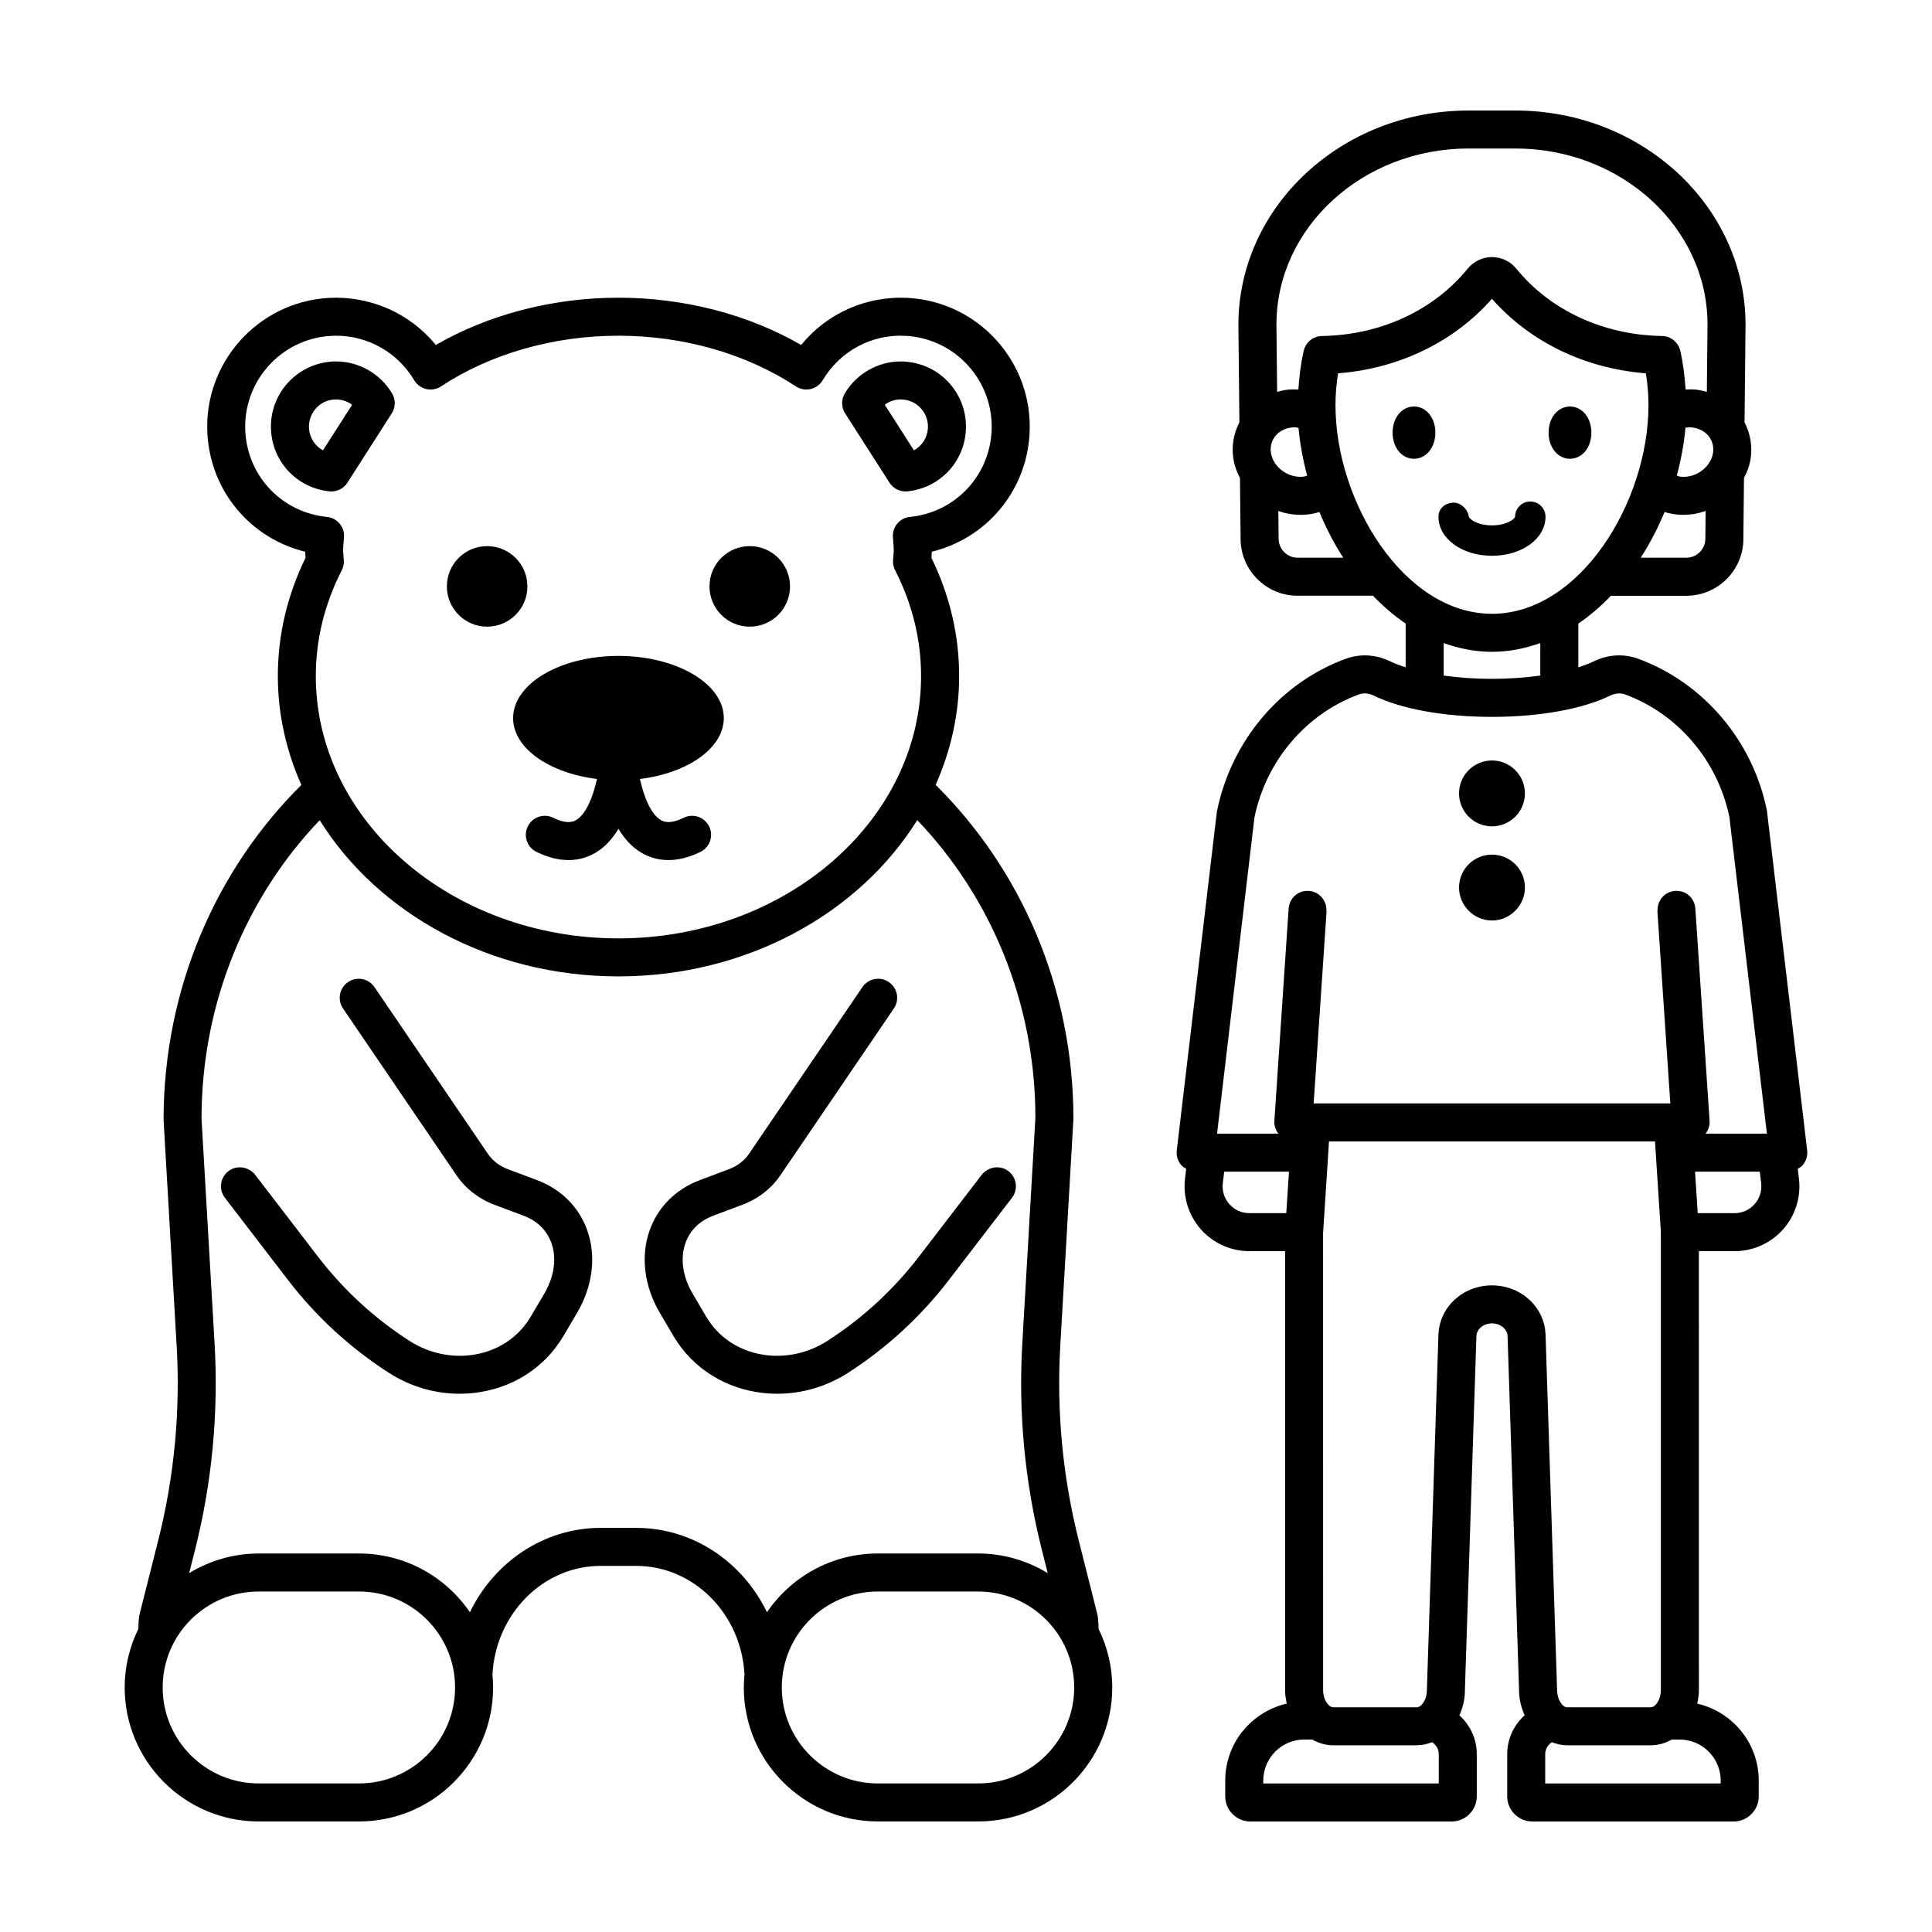 <?xml version="1.0" encoding="UTF-8"?>
<!-- Uploaded to: ICON Repo, www.iconrepo.com, Generator: ICON Repo Mixer Tools -->
<svg fill="#000000" width="800px" height="800px" version="1.1" viewBox="144 144 512 512" xmlns="http://www.w3.org/2000/svg">
 <path d="m622.92 448.88-10.637-89.789c-0.016-0.137-0.039-0.273-0.062-0.41-3.738-18.414-16.812-33.785-34.109-40.109-3.809-1.395-8.016-1.145-11.824 0.727-1.16 0.566-2.539 1.074-4.019 1.551v-11.59c3.082-2.106 5.969-4.578 8.641-7.379h19.988c8.336 0 15.113-6.781 15.113-15.062l0.164-16.137c0.758-1.449 1.367-2.988 1.672-4.641 0.652-3.539 0.078-7.039-1.523-10.121l0.262-25.871c0-31.297-27.355-56.758-60.98-56.758h-12.434c-33.629 0-60.984 25.461-60.984 56.809l0.266 25.824c-1.598 3.082-2.172 6.578-1.52 10.113 0.305 1.652 0.914 3.191 1.672 4.641l0.164 16.09c0 8.336 6.781 15.113 15.113 15.113h19.988c2.672 2.797 5.559 5.273 8.641 7.375v11.594c-1.48-0.477-2.856-0.984-4.016-1.551-3.809-1.863-8.016-2.121-11.832-0.723-17.309 6.328-30.383 21.707-34.18 40.539l-10.629 89.766c-0.168 1.426 0.281 2.859 1.238 3.938 0.355 0.398 0.809 0.664 1.262 0.926l-0.312 2.594c-0.582 4.879 0.949 9.781 4.211 13.457 3.258 3.672 7.941 5.777 12.852 5.777h9.453v116.24c0 1.273 0.184 2.488 0.449 3.664-9.32 2.125-16.309 10.445-16.309 20.395v4.176c0 3.676 2.992 6.668 6.668 6.668h53.324c3.676 0 6.668-2.992 6.668-6.668v-11.199c0-4.082-1.797-7.723-4.606-10.273 0.902-1.996 1.461-4.223 1.461-6.602l3.051-93.902c0.062-1.855 1.914-3.359 4.129-3.359 2.215 0 4.062 1.512 4.129 3.359l3.039 93.742c0 2.445 0.566 4.719 1.484 6.75-2.816 2.551-4.621 6.199-4.621 10.289v11.199c0 3.676 2.992 6.668 6.668 6.668h53.324c3.676 0 6.668-2.992 6.668-6.668v-4.176c0-9.949-6.992-18.27-16.309-20.395 0.266-1.18 0.449-2.391 0.449-3.664l-0.008-116.24h9.461c4.91 0 9.594-2.106 12.852-5.777 3.262-3.676 4.793-8.574 4.211-13.457l-0.312-2.594c0.449-0.266 0.906-0.527 1.262-0.926 0.949-1.082 1.398-2.512 1.23-3.941zm-26.984-162.12c0 2.777-2.258 5.039-5.039 5.039h-12.086c2.434-3.801 4.562-7.863 6.312-12.113 0.992 0.297 2.016 0.531 3.078 0.648 0.641 0.07 1.277 0.102 1.914 0.102 2.035 0 4.019-0.371 5.894-1.023zm-3.496-29.473c1.875 0.207 3.473 1.078 4.496 2.457 0.941 1.266 1.293 2.852 1 4.469-0.695 3.746-4.656 6.559-8.633 6.109-0.34-0.039-0.613-0.207-0.934-0.285 1.125-4.203 1.926-8.473 2.301-12.727 0.582-0.074 1.176-0.098 1.77-0.023zm-59.266-73.93h12.434c28.07 0 50.902 20.941 50.902 46.629l-0.18 17.867c-0.906-0.254-1.824-0.48-2.785-0.586-0.957-0.105-1.902-0.082-2.84-0.035-0.223-3.352-0.621-6.727-1.41-10.246-0.508-2.273-2.504-3.902-4.832-3.941-15.52-0.254-29.598-6.762-38.633-17.852-1.59-1.949-3.938-3.062-6.441-3.062h-0.004c-2.508 0.004-4.852 1.121-6.43 3.066-9.031 11.09-23.113 17.598-38.633 17.852-2.328 0.039-4.324 1.668-4.832 3.941-0.789 3.519-1.188 6.894-1.41 10.25-0.938-0.051-1.883-0.07-2.84 0.031-0.965 0.105-1.883 0.336-2.789 0.586l-0.184-17.816c0-25.742 22.836-46.684 50.906-46.684zm-51.332 76.383c1.023-1.379 2.621-2.25 4.496-2.457 0.277-0.031 0.551-0.047 0.828-0.047 0.328 0 0.633 0.129 0.957 0.168 0.379 4.223 1.172 8.457 2.289 12.625-0.32 0.082-0.594 0.25-0.934 0.285-3.965 0.457-7.941-2.363-8.633-6.109-0.297-1.613 0.059-3.199 0.996-4.465zm6.043 32.059c-2.781 0-5.039-2.262-5.039-5.09l-0.074-7.293c1.875 0.652 3.859 1.023 5.894 1.023 0.633 0 1.273-0.035 1.914-0.102 1.066-0.117 2.086-0.352 3.078-0.648 1.75 4.25 3.875 8.312 6.312 12.113zm10.031-40.434c0-2.773 0.227-5.559 0.684-8.434 16.113-1.254 30.707-8.301 40.785-19.746 10.082 11.445 24.676 18.492 40.793 19.746 0.457 2.875 0.684 5.66 0.684 8.434 0 25.57-18.117 55.297-41.473 55.297s-41.473-29.727-41.473-55.297zm28.676 63.055c4.07 1.449 8.336 2.32 12.801 2.32 4.461 0 8.727-0.871 12.797-2.32v8.613c-4.008 0.555-8.355 0.871-12.801 0.871s-8.793-0.316-12.797-0.871zm-50.16 46.285c3.039-15.02 13.652-27.539 27.695-32.672 1.215-0.445 2.617-0.336 3.949 0.312 7.332 3.578 18.742 5.633 31.312 5.633s23.984-2.055 31.32-5.633c1.324-0.648 2.746-0.75 3.941-0.316 13.973 5.109 24.551 17.531 27.652 32.453l9.949 83.945h-16.254c0.723-0.961 1.148-2.109 1.07-3.32l-3.785-56.32c-0.188-2.773-2.461-4.887-5.367-4.688-2.656 0.176-4.641 2.402-4.644 5.027 0 0.117-0.051 0.219-0.043 0.336l3.426 50.945-94.523 0.004 3.426-50.945c0.008-0.117-0.043-0.219-0.043-0.336-0.004-2.625-1.988-4.852-4.644-5.027-2.828-0.211-5.176 1.914-5.367 4.688l-3.785 56.32c-0.082 1.211 0.348 2.359 1.07 3.32h-16.254zm8.449 104.79h-9.77c-2.062 0-3.945-0.848-5.312-2.391-1.367-1.539-1.988-3.519-1.742-5.566l0.363-3.031h17.168zm40.402 151.14h-46.504v-0.766c0-5.996 4.879-10.879 10.883-10.879h2.086c1.68 0.945 3.539 1.523 5.527 1.523h22.242c1.406 0 2.738-0.328 4.004-0.82 1.035 0.691 1.762 1.816 1.762 3.152zm14.109-132c-7.723 0-13.957 5.762-14.195 13.113l-3.055 94.066c0 2.824-1.555 4.629-2.629 4.629h-22.242c-1.074 0-2.633-1.805-2.633-4.629l-0.008-121.05 1.566-24.27h86.395l1.551 23.945v121.38c0 2.824-1.559 4.629-2.633 4.629h-22.242c-1.074 0-2.629-1.805-2.633-4.793l-3.047-93.91c-0.242-7.344-6.481-13.102-14.195-13.102zm60.609 131.24v0.766h-46.504v-7.789c0-1.336 0.727-2.457 1.766-3.152 1.266 0.492 2.594 0.82 4.004 0.82h22.242c1.988 0 3.848-0.578 5.527-1.523h2.086c6 0 10.879 4.879 10.879 10.879zm8.98-152.77c-1.367 1.543-3.254 2.391-5.312 2.391h-9.758l-0.707-10.988h17.156l0.363 3.031c0.246 2.047-0.375 4.023-1.742 5.566zm-69.594-171.82c-7.949 0-14.18-4.543-14.18-10.348 0-2.109 1.648-3.562 3.75-3.719 2.047-0.168 3.996 1.629 4.309 3.719l0.004 0.004c0.09 0.535 2.148 2.289 6.117 2.289 3.973 0 6.035-1.754 6.125-2.289l0.004-0.004c0-2.227 1.805-4.031 4.031-4.031 2.223 0 4.031 1.805 4.031 4.031-0.008 5.805-6.238 10.348-14.191 10.348zm-15-32.633c0 3.949-2.438 6.926-5.668 6.926-3.231 0-5.668-2.977-5.668-6.926s2.438-6.922 5.668-6.922c3.231-0.004 5.668 2.973 5.668 6.922zm30.008 0c0-3.949 2.434-6.922 5.664-6.922s5.668 2.977 5.668 6.922c0 3.949-2.438 6.926-5.668 6.926-3.231-0.004-5.664-2.981-5.664-6.926zm-23.734 95.609c0-4.82 3.906-8.73 8.73-8.73 4.82 0 8.73 3.91 8.73 8.73s-3.91 8.73-8.73 8.73c-4.824 0-8.73-3.91-8.73-8.73zm2.34 30.863c-1.441-1.559-2.34-3.621-2.34-5.91 0-4.82 3.906-8.73 8.73-8.73 4.82 0 8.73 3.906 8.73 8.73 0 2.289-0.898 4.356-2.344 5.91-1.594 1.723-3.856 2.816-6.387 2.816-2.535 0-4.797-1.094-6.391-2.816zm-98.105 187.14c-0.023-0.176-0.059-0.355-0.102-0.527l-4.898-19.406c-4.269-16.895-5.922-34.273-4.914-51.656l3.484-60.156c0-34.844-14.055-66.293-36.508-88.523 3.965-8.949 6.223-18.648 6.223-28.82 0-10.816-2.469-21.355-7.34-31.352 0.043-0.535 0.078-1.074 0.094-1.617 14.41-3.508 25.02-15.945 25.902-31.156 1.098-18.809-13.312-35-32.117-36.102-11.152-0.609-21.539 4.055-28.41 12.469-14.039-8.102-31.031-12.523-48.406-12.523s-34.367 4.422-48.406 12.523c-6.875-8.414-17.355-13.074-28.41-12.469-18.809 1.102-33.219 17.293-32.121 36.102 0.891 15.211 11.492 27.648 25.906 31.156 0.012 0.543 0.051 1.082 0.094 1.621-4.875 9.988-7.34 20.527-7.34 31.352 0 10.184 2.262 19.887 6.231 28.844-22.457 22.266-36.512 53.789-36.512 88.789l3.465 59.859c1.012 17.391-0.641 34.773-4.914 51.672l-4.902 19.398c-0.039 0.168-0.074 0.348-0.102 0.523-0.16 1.141-0.223 2.277-0.234 3.41-2.297 4.695-3.621 9.949-3.621 15.52 0 19.578 15.93 35.508 35.504 35.508h26.629c19.578 0 35.504-15.93 35.504-35.508 0-1.152-0.066-2.289-0.172-3.414 0.832-16.027 13.375-28.809 28.723-28.809h9.344c15.328 0 27.867 12.754 28.723 28.758-0.109 1.141-0.176 2.293-0.176 3.461 0 19.578 15.93 35.508 35.504 35.508h26.629c19.578 0 35.504-15.93 35.504-35.508 0-5.57-1.324-10.824-3.621-15.52-0.012-1.129-0.074-2.266-0.234-3.406zm-225.88-313.8c-0.773-13.262 9.387-24.68 22.645-25.453 0.477-0.031 0.945-0.043 1.418-0.043 8.469 0 16.301 4.43 20.688 11.801 0.703 1.18 1.863 2.023 3.203 2.332 1.332 0.301 2.75 0.051 3.898-0.703 13.145-8.66 29.844-13.43 47.027-13.43 17.18 0 33.879 4.769 47.023 13.43 1.152 0.762 2.566 1.012 3.898 0.703 1.34-0.309 2.5-1.152 3.203-2.336 4.629-7.769 13.062-12.305 22.102-11.758 13.266 0.773 23.426 12.191 22.652 25.453-0.695 11.871-9.785 21.344-21.625 22.527-2.715 0.273-4.723 2.66-4.523 5.387l0.09 1.074c0.062 0.781 0.137 1.559 0.137 2.352 0 0.512-0.051 1.016-0.094 1.52l-0.09 1.207c-0.055 0.895 0.133 1.789 0.543 2.586 4.566 8.945 6.883 18.387 6.883 28.062 0 38.324-35.977 69.504-80.199 69.504-44.223 0-80.203-31.18-80.203-69.504 0-9.68 2.316-19.121 6.883-28.059 0.41-0.801 0.594-1.699 0.543-2.602l-0.09-1.16c-0.043-0.516-0.094-1.031-0.094-1.555 0-0.809 0.074-1.609 0.145-2.41l0.082-1.008c0.207-2.727-1.801-5.121-4.523-5.394-11.832-1.18-20.93-10.656-21.621-22.523zm30.152 358.16h-26.629c-14.023 0-25.43-11.41-25.43-25.43 0-14.023 11.406-25.426 25.43-25.426h26.629c14.023 0 25.43 11.406 25.43 25.426s-11.406 25.43-25.43 25.43zm73.398-67.727h-9.344c-15.16 0-28.285 9.121-34.695 22.363-6.394-9.387-17.168-15.566-29.359-15.566h-26.629c-6.746 0-13.035 1.926-18.414 5.207l1.539-6.09c4.523-17.895 6.269-36.305 5.203-54.719l-3.461-59.574c0-30.902 11.984-58.91 31.312-79.164 15.359 24.648 45.082 41.398 79.176 41.398 34.102 0 63.832-16.762 79.188-41.422 19.324 20.215 31.305 48.148 31.309 78.895l-3.473 59.867c-1.074 18.406 0.68 36.812 5.199 54.707l1.539 6.098c-5.379-3.281-11.668-5.207-18.418-5.207h-26.629c-12.188 0-22.961 6.18-29.355 15.562-6.402-13.238-19.527-22.355-34.688-22.355zm90.68 67.727h-26.629c-14.023 0-25.43-11.41-25.43-25.43 0-14.023 11.406-25.426 25.43-25.426h26.629c14.023 0 25.426 11.406 25.426 25.426s-11.406 25.43-25.426 25.43zm-23.52-344.71c0.93 1.457 2.535 2.32 4.242 2.32 0.168 0 0.336-0.008 0.5-0.023 8.488-0.852 15-7.644 15.492-16.145 0.27-4.602-1.27-9.035-4.336-12.484v-0.004c-3.066-3.445-7.293-5.488-12.039-5.766l-0.891-0.023c-6.031 0-11.711 3.246-14.812 8.469-0.973 1.637-0.941 3.684 0.086 5.293zm2.82-22.055 0.594 0.016c1.918 0.113 3.68 0.965 4.961 2.402 1.273 1.438 1.918 3.281 1.805 5.199-0.148 2.543-1.594 4.715-3.703 5.863l-7.731-12.078c1.199-0.891 2.641-1.398 4.074-1.402zm-150.72 24.375c1.707 0 3.312-0.867 4.242-2.32l11.75-18.367c1.027-1.605 1.059-3.652 0.086-5.293-3.133-5.266-8.879-8.52-14.973-8.465l-0.879 0.027c-9.504 0.555-16.785 8.742-16.23 18.246 0.5 8.508 7.019 15.297 15.5 16.148 0.168 0.016 0.336 0.023 0.504 0.023zm-5.941-16.758c-0.23-3.957 2.801-7.367 6.621-7.59l0.648-0.02c1.508 0.016 2.961 0.523 4.16 1.406l-7.723 12.07c-2.113-1.152-3.559-3.328-3.707-5.867zm82.012 60.348c15.418 0 27.918 7.379 27.918 16.477 0 7.949-9.539 14.582-22.23 16.133 1.027 4.551 2.797 9.266 5.523 10.879 0.543 0.32 2.195 1.305 6.082-0.602 2.5-1.234 5.516-0.191 6.742 2.305 1.227 2.496 0.195 5.516-2.305 6.742-3.227 1.582-6.059 2.168-8.488 2.168-3.031 0-5.434-0.914-7.176-1.949-2.539-1.504-4.519-3.766-6.066-6.344-1.551 2.578-3.527 4.836-6.066 6.344-1.746 1.031-4.144 1.949-7.176 1.949-2.43 0-5.262-0.59-8.488-2.168-2.5-1.227-3.531-4.246-2.305-6.742 1.227-2.496 4.238-3.535 6.742-2.305 3.891 1.906 5.539 0.926 6.082 0.602 2.723-1.609 4.496-6.328 5.523-10.879-12.691-1.551-22.23-8.184-22.23-16.133 0-9.098 12.5-16.477 27.918-16.477zm-45.473-18.426c0-5.894 4.777-10.672 10.672-10.672 5.894 0 10.672 4.777 10.672 10.672 0 5.894-4.777 10.672-10.672 10.672-5.894 0.004-10.672-4.777-10.672-10.672zm69.598 0c0-5.894 4.777-10.672 10.672-10.672 5.894 0 10.672 4.777 10.672 10.672 0 5.894-4.777 10.672-10.672 10.672-5.891 0.004-10.672-4.777-10.672-10.672zm-32.375 170.7c2.414 6.832 1.426 14.789-2.715 21.82l-3.535 6.004c-0.648 1.102-1.367 2.16-2.137 3.18-6.094 8.016-15.609 12.254-25.438 12.254-6.414 0-12.961-1.805-18.773-5.551-10.309-6.637-19.312-14.926-26.77-24.648l-16.676-21.73c-1.691-2.203-1.277-5.367 0.93-7.059 1.723-1.328 4-1.328 5.731-0.234 0.492 0.309 0.957 0.676 1.332 1.164l16.676 21.73c6.746 8.797 14.898 16.301 24.23 22.309 10.328 6.648 23.832 4.746 30.734-4.324 0.527-0.695 1.023-1.426 1.473-2.195l3.539-6.012c2.629-4.457 3.32-9.324 1.898-13.348-1.203-3.406-3.75-5.918-7.371-7.277l-7.664-2.875c-4.215-1.578-7.727-4.301-10.152-7.867l-28.82-42.367-1.234-1.816c-1.566-2.301-0.969-5.438 1.332-7 2.305-1.566 5.438-0.973 7 1.332l30.055 44.184c1.25 1.836 3.102 3.254 5.359 4.098l7.668 2.875c6.398 2.402 11.133 7.148 13.328 13.355zm69.102 37.707c-5.816 3.742-12.367 5.551-18.781 5.551-9.832 0-19.344-4.242-25.43-12.246-0.777-1.027-1.496-2.086-2.148-3.199l-3.531-5.992c-4.141-7.031-5.129-14.988-2.715-21.82 2.195-6.211 6.926-10.953 13.328-13.359l7.668-2.875c2.258-0.848 4.109-2.262 5.359-4.098l30.055-44.184c1.566-2.297 4.703-2.894 6.996-1.332 2.301 1.562 2.898 4.695 1.332 7l-1.234 1.816-28.82 42.367c-2.426 3.566-5.938 6.289-10.156 7.867l-7.664 2.875c-3.617 1.359-6.164 3.871-7.367 7.277-1.422 4.023-0.73 8.891 1.898 13.348l3.535 6.004c0.457 0.777 0.953 1.512 1.484 2.215 6.894 9.066 20.395 10.961 30.727 4.316 9.328-6.008 17.48-13.516 24.23-22.309l16.676-21.73c0.371-0.488 0.84-0.852 1.328-1.16 1.73-1.094 4.008-1.094 5.731 0.23 2.211 1.691 2.629 4.856 0.93 7.059l-16.676 21.73c-7.445 9.715-16.449 18.012-26.754 24.648z"/>
</svg>